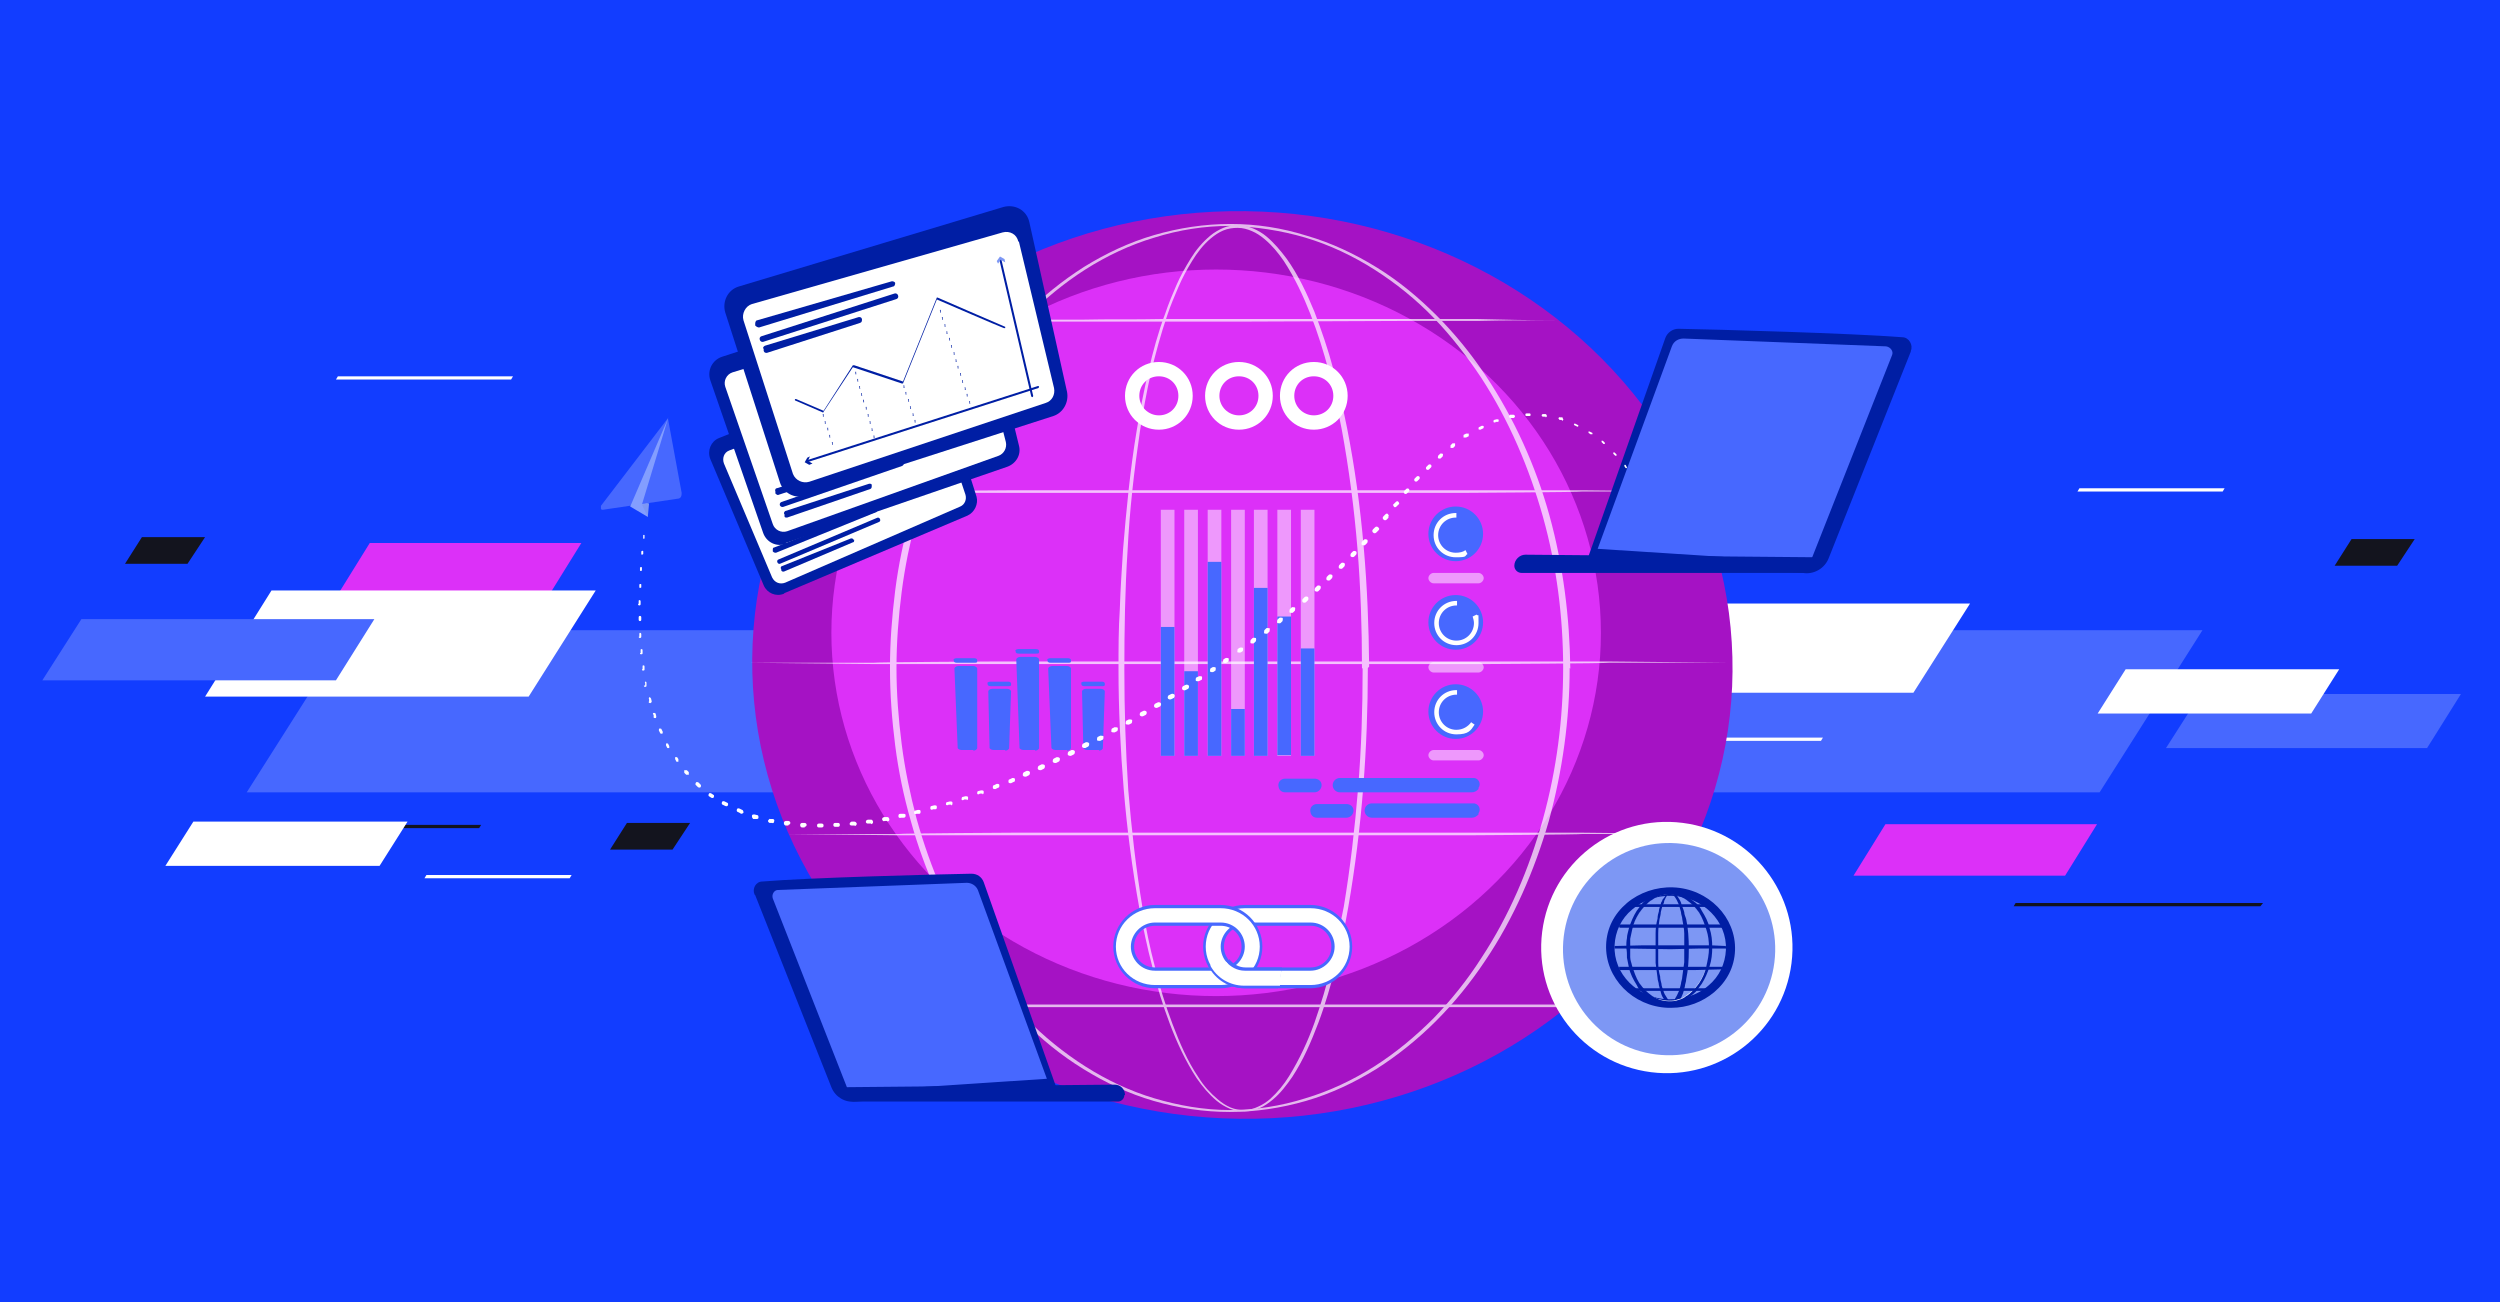 <?xml version="1.0" encoding="UTF-8"?>
<svg id="Warstwa_1" xmlns="http://www.w3.org/2000/svg" version="1.1" xmlns:xlink="http://www.w3.org/1999/xlink" viewBox="0 0 384 200">
  <rect x="0" y="0" width="384" height="200" fill="#808080" stroke="none"/>
  <!-- Generator: Adobe Illustrator 29.2.1, SVG Export Plug-In . SVG Version: 2.1.0 Build 116)  -->
  <defs>
    <style>
      .st0 {
        fill: url(#linear-gradient2);
      }

      .st1 {
        fill: #123dff;
      }

      .st2, .st3 {
        fill: #fff;
      }

      .st4 {
        fill: #dc30f8;
      }

      .st5 {
        fill: url(#linear-gradient1);
      }

      .st6 {
        opacity: .7;
      }

      .st3 {
        opacity: .5;
      }

      .st7 {
        fill: #839eff;
      }

      .st8 {
        opacity: .5;
      }

      .st9 {
        fill: none;
      }

      .st10 {
        fill: #a512c4;
      }

      .st11 {
        fill: url(#linear-gradient4);
      }

      .st12 {
        fill: #4768ff;
      }

      .st13 {
        fill: url(#linear-gradient5);
      }

      .st14 {
        fill: url(#linear-gradient3);
      }

      .st15 {
        fill: #7d97f4;
      }

      .st16 {
        fill: url(#linear-gradient6);
      }

      .st17 {
        fill: #fdd77e;
      }

      .st18 {
        fill: url(#linear-gradient);
      }

      .st19 {
        fill: #13141e;
      }

      .st20 {
        fill: #001ea4;
      }
    </style>
    <linearGradient id="linear-gradient" x1="254.2" y1="145.6" x2="259" y2="145.6" gradientUnits="userSpaceOnUse">
      <stop offset="0" stop-color="#dae3fe"/>
      <stop offset="1" stop-color="#e9effd"/>
    </linearGradient>
    <linearGradient id="linear-gradient1" x1="250" y1="145.6" x2="262.8" y2="145.6" xlink:href="#linear-gradient"/>
    <linearGradient id="linear-gradient2" x1="248.9" y1="142.3" x2="264.3" y2="142.3" xlink:href="#linear-gradient"/>
    <linearGradient id="linear-gradient3" x1="251.1" y1="139" x2="262" y2="139" xlink:href="#linear-gradient"/>
    <linearGradient id="linear-gradient4" x1="248.2" y1="145.5" x2="264.9" y2="145.5" xlink:href="#linear-gradient"/>
    <linearGradient id="linear-gradient5" x1="248.9" y1="148.7" x2="264.3" y2="148.7" xlink:href="#linear-gradient"/>
    <linearGradient id="linear-gradient6" x1="251.4" y1="152" x2="262.3" y2="152" xlink:href="#linear-gradient"/>
  </defs>
  <rect class="st9" x="-5.5" y="10.4" width="389.4" height="178.5"/>
  <path class="st1" d="M390.6-11.9H-12.3v223h402.9V-11.9h0Z"/>
  <path class="st19" d="M28.8,86.6h-9.6l2.6-4.1h9.7l-2.7,4.1Z"/>
  <path class="st19" d="M368.2,86.9h-9.6l2.6-4.1h9.7l-2.7,4.1Z"/>
  <path class="st12" d="M37.9,121.7h284.6l15.8-24.9H53.7l-15.8,24.9h0Z"/>
  <path class="st4" d="M317.2,134.5h-32.5l4.9-7.9h32.5l-4.9,7.9Z"/>
  <path class="st4" d="M84.4,91.3h-32.5l4.9-7.9h32.5l-4.9,7.9Z"/>
  <path class="st2" d="M78.5,58.3h-26.9l.3-.5h26.9l-.3.5Z"/>
  <path class="st19" d="M73.6,127.2h-38l.4-.5h37.9l-.3.5h0Z"/>
  <path class="st2" d="M41.7,90.7h49.8l-10.3,16.3H31.5l10.2-16.3Z"/>
  <path class="st2" d="M260.5,92.7h42.1l-8.7,13.7h-42.1l8.6-13.7h0Z"/>
  <path class="st19" d="M309.6,138.7h38l-.4.5h-37.9l.3-.5h0Z"/>
  <path class="st2" d="M65.5,134.4h22.3l-.3.5h-22.3l.3-.5Z"/>
  <path class="st2" d="M319.4,75h22.3l-.3.5h-22.3l.3-.5Z"/>
  <path class="st2" d="M257.7,113.3h22.3l-.3.5h-22.3l.3-.5Z"/>
  <path class="st12" d="M332.7,114.9h40.1l5.2-8.3h-40l-5.3,8.3Z"/>
  <path class="st12" d="M6.6,104.5h45l5.9-9.4H12.5l-6,9.4Z"/>
  <path class="st2" d="M322.1,109.6h32.9l4.3-6.8h-32.8l-4.3,6.8Z"/>
  <path class="st2" d="M25.4,133h32.9l4.3-6.8H29.7l-4.3,6.8Z"/>
  <path class="st17" d="M232.1,69.9v.2s.1,0,.1,0h-.1Z"/>
  <path class="st19" d="M103.3,130.5h-9.6l2.6-4.1h9.7l-2.7,4.1Z"/>
  <path class="st19" d="M274.5,80h-9.6l2.6-4.1h9.7l-2.7,4.1Z"/>
  <ellipse class="st10" cx="190.9" cy="102.2" rx="69.7" ry="75.3" transform="translate(80.4 288.4) rotate(-87.5)"/>
  <ellipse class="st4" cx="186.8" cy="97.2" rx="59.1" ry="55.8"/>
  <g class="st6">
    <path class="st2" d="M210.1,102.6c0,12.3-.9,24.6-3,36.7-.5,3-1.2,6-1.9,9-.8,3-1.6,5.9-2.7,8.8-1.1,2.9-2.3,5.7-4,8.3-.9,1.3-1.8,2.5-3,3.5-.6.5-1.3,1-2,1.3-.7.3-1.5.5-2.3.5-.8,0-1.6-.1-2.3-.4-.7-.3-1.4-.7-2-1.2-1.2-1-2.2-2.2-3.1-3.5-1.7-2.6-3-5.4-4.1-8.3-1.1-2.9-2-5.8-2.7-8.8-.8-3-1.4-6-2-9-1.1-6.1-1.9-12.2-2.4-18.3-.5-6.1-.8-12.3-.8-18.4,0-3.1,0-6.2.2-9.2.1-3.1.3-6.1.5-9.2.5-6.1,1.1-12.3,2.1-18.3.5-3,1.1-6.1,1.8-9.1.7-3,1.5-6,2.6-8.9.5-1.5,1.1-2.9,1.7-4.3.6-1.4,1.4-2.8,2.2-4.1.8-1.3,1.8-2.5,3-3.5.6-.5,1.3-.9,2-1.2.7-.3,1.5-.4,2.3-.4.8,0,1.6.2,2.3.5.7.3,1.4.7,2,1.2,1.2,1,2.2,2.2,3.1,3.4,1.8,2.5,3.1,5.3,4.3,8.2,1.1,2.9,2.1,5.8,2.9,8.8.8,3,1.5,6,2.1,9,2.4,12.1,3.3,24.4,3.4,36.7ZM209.2,102.6c0-6.1-.2-12.3-.7-18.4-.5-6.1-1.3-12.2-2.4-18.2-.6-3-1.2-6-2-9-.8-3-1.7-5.9-2.8-8.7-1.1-2.8-2.4-5.6-4.1-8.2-.9-1.3-1.8-2.4-3-3.4-.6-.5-1.2-.9-1.9-1.2-.7-.3-1.4-.5-2.2-.5-.7,0-1.5.1-2.2.4-.7.3-1.3.7-1.9,1.2-1.2,1-2.1,2.2-2.9,3.5-.8,1.3-1.5,2.6-2.1,4-.6,1.4-1.2,2.8-1.7,4.3-1,2.9-1.8,5.9-2.5,8.8-.7,3-1.2,6-1.7,9-.9,6.1-1.6,12.2-1.9,18.3-.4,6.1-.5,12.2-.5,18.4,0,6.1.2,12.3.6,18.4.5,6.1,1.2,12.2,2.2,18.2.5,3,1.1,6,1.9,9,.7,3,1.6,5.9,2.7,8.8,1.1,2.9,2.3,5.7,4,8.2.8,1.3,1.8,2.4,3,3.4.6.5,1.2.9,1.9,1.2.7.3,1.4.4,2.1.4.7,0,1.5-.2,2.1-.5.7-.3,1.3-.7,1.9-1.2,1.1-1,2.1-2.2,2.9-3.5,1.6-2.6,2.9-5.4,3.9-8.2,1-2.9,1.9-5.8,2.6-8.8.7-3,1.3-6,1.9-9,1-6,1.7-12.1,2.2-18.2.5-6.1.7-12.2.7-18.4Z"/>
    <path class="st2" d="M241.1,102.6c0,7.9-1.1,15.8-3.2,23.5-2.2,7.6-5.4,15-9.8,21.5-2.2,3.3-4.7,6.4-7.5,9.2-2.8,2.8-5.9,5.3-9.2,7.4-3.4,2.1-7,3.8-10.8,4.9-3.8,1.1-7.8,1.7-11.7,1.7-4,0-7.9-.6-11.7-1.7-3.8-1.1-7.4-2.8-10.8-4.9-3.4-2.1-6.5-4.6-9.2-7.4-2.8-2.8-5.3-5.9-7.5-9.2-4.4-6.6-7.7-13.9-9.8-21.5-1.1-3.8-1.9-7.7-2.4-11.6-.5-3.9-.8-7.9-.8-11.9,0-4,.3-7.9.8-11.9.5-3.9,1.3-7.8,2.4-11.6,2.2-7.6,5.4-14.9,9.9-21.5,2.2-3.3,4.7-6.4,7.5-9.2,2.8-2.8,5.9-5.3,9.2-7.4,3.4-2.1,7-3.8,10.8-4.9,3.8-1.1,7.7-1.7,11.7-1.7,4,0,7.9.6,11.7,1.8,3.8,1.1,7.4,2.8,10.8,4.9,3.4,2.1,6.4,4.6,9.2,7.4,2.8,2.8,5.3,5.9,7.5,9.2,4.4,6.6,7.7,13.9,9.8,21.5,2.1,7.6,3.1,15.6,3.2,23.5ZM240.1,102.6c0-7.8-1-15.7-3.1-23.2-2.1-7.5-5.2-14.8-9.5-21.4-2.2-3.3-4.6-6.4-7.3-9.2-2.7-2.8-5.8-5.3-9.1-7.4-3.3-2.1-6.9-3.8-10.6-4.9-3.7-1.1-7.7-1.7-11.6-1.8-3.9,0-7.8.6-11.6,1.8-3.7,1.1-7.3,2.8-10.6,4.9-3.3,2.1-6.3,4.6-9.1,7.4-2.7,2.8-5.2,5.9-7.3,9.2-4.3,6.6-7.4,13.8-9.5,21.4-1,3.8-1.8,7.6-2.3,11.5-.5,3.9-.8,7.8-.8,11.7,0,3.9.3,7.8.8,11.7.5,3.9,1.3,7.7,2.3,11.5,2.1,7.5,5.2,14.8,9.5,21.4,2.1,3.3,4.6,6.4,7.3,9.2,2.7,2.8,5.8,5.3,9.1,7.4,3.3,2.1,6.9,3.8,10.6,4.9,3.7,1.1,7.6,1.8,11.6,1.8,3.9,0,7.8-.6,11.6-1.8,3.7-1.1,7.3-2.8,10.6-4.9,3.3-2.1,6.3-4.6,9.1-7.4,2.7-2.8,5.2-5.9,7.3-9.2,4.3-6.5,7.4-13.8,9.5-21.4,2.1-7.6,3.1-15.4,3.1-23.2Z"/>
    <path class="st2" d="M121.2,75.5h17.4c0-.1,17.4-.2,17.4-.2h34.8c0,0,34.8,0,34.8,0h17.4c0,0,17.4.2,17.4.2,0,0,0,0,0,0,0,0,0,0,0,0h-17.4c0,.1-17.4.2-17.4.2h-34.8c0,0-34.8,0-34.8,0h-17.4c0,0-17.4-.2-17.4-.2,0,0,0,0,0,0,0,0,0,0,0,0Z"/>
    <path class="st2" d="M142.1,49.2c4,0,8.1,0,12.1-.1h12.1c4-.1,8.1,0,12.1-.1h12.1s24.3,0,24.3,0h12.1c4,.1,8.1.2,12.1.2,0,0,0,0,0,0,0,0,0,0,0,0-4,0-8.1,0-12.1.1h-12.1c0,0-24.3.1-24.3.1h-12.1c-4,0-8.1,0-12.1,0h-12.1c-4-.1-8.1-.1-12.1-.2,0,0,0,0,0,0,0,0,0,0,0,0Z"/>
    <path class="st2" d="M115.3,101.8h18.8c0-.1,18.8-.2,18.8-.2h37.7c0,0,37.7,0,37.7,0h18.8c0,0,18.8.2,18.8.2,0,0,0,0,0,0,0,0,0,0,0,0h-18.8c0,.1-18.8.2-18.8.2h-37.7c0,0-37.7,0-37.7,0h-18.8c0,0-18.8-.2-18.8-.2,0,0,0,0,0,0,0,0,0,0,0,0Z"/>
    <path class="st2" d="M120.6,128.1h17.5c0-.1,17.5-.2,17.5-.2h35c0,0,35,0,35,0h17.5c0,0,17.5.2,17.5.2,0,0,0,0,0,0,0,0,0,0,0,0h-17.5c0,.1-17.5.2-17.5.2h-35c0,0-35,0-35,0h-17.5c0,0-17.5-.2-17.5-.2,0,0,0,0,0,0,0,0,0,0,0,0Z"/>
    <path class="st2" d="M239.8,154.7h-93.8c-.1,0-.3-.1-.3-.2s.1-.2.3-.2h93.8c.1,0,.3.1.3.2s-.1.2-.3.2Z"/>
  </g>
  <g>
    <g>
      <path class="st12" d="M163.9,115.2h-1.8c-.3,0-.6-.2-.6-.3l-.5-12.2c0-.2.3-.4.6-.4h2.3c.3,0,.6.2.6.4v12.2c0,.2-.3.4-.6.4Z"/>
      <path class="st12" d="M160.9,101.3v.2c0,.2.2.3.5.3h2.6c.3,0,.5,0,.5-.2v-.2c0-.2-.2-.3-.5-.3-.6,0-1.8,0-2.7,0-.3,0-.5.2-.5.3Z"/>
    </g>
    <g>
      <path class="st12" d="M159,115.2h-1.8c-.3,0-.6-.2-.6-.3l-.5-13.6c0-.2.3-.4.6-.4h2.3c.3,0,.6.2.6.4v13.6c0,.2-.3.4-.6.4Z"/>
      <path class="st12" d="M156,99.9v.2c0,.2.2.3.5.3h2.6c.3,0,.5,0,.5-.2v-.2c0-.2-.2-.3-.5-.3-.6,0-1.8,0-2.7,0-.3,0-.5.2-.5.3Z"/>
    </g>
    <g>
      <path class="st12" d="M168.8,115.2h-1.8c-.3,0-.6-.2-.6-.3l-.2-8.7c0-.2.3-.4.6-.4h2.3c.3,0,.6.2.6.4l-.3,8.7c0,.2-.3.4-.6.4Z"/>
      <path class="st12" d="M166.1,104.9v.2c0,.2.2.3.5.3h2.6c.3,0,.5,0,.5-.2v-.2c0-.2-.2-.3-.5-.3-.6,0-1.8,0-2.7,0-.3,0-.5.2-.5.3Z"/>
    </g>
    <g>
      <path class="st12" d="M149.5,115.2h-1.8c-.3,0-.6-.2-.6-.3l-.5-12.2c0-.2.3-.4.6-.4h2.3c.3,0,.6.2.6.4v12.2c0,.2-.3.4-.6.4Z"/>
      <path class="st12" d="M146.5,101.3v.2c0,.2.2.3.5.3h2.6c.3,0,.5,0,.5-.2v-.2c0-.2-.2-.3-.5-.3-.6,0-1.8,0-2.7,0-.3,0-.5.2-.5.3Z"/>
    </g>
    <g>
      <path class="st12" d="M154.4,115.2h-1.8c-.3,0-.6-.2-.6-.3l-.2-8.7c0-.2.3-.4.6-.4h2.3c.3,0,.6.2.6.4l-.3,8.7c0,.2-.3.4-.6.4Z"/>
      <path class="st12" d="M151.7,104.9v.2c0,.2.2.3.5.3h2.6c.3,0,.5,0,.5-.2v-.2c0-.2-.2-.3-.5-.3-.6,0-1.8,0-2.7,0-.3,0-.5.2-.5.3Z"/>
    </g>
  </g>
  <g>
    <g class="st8">
      <rect class="st2" x="178.3" y="78.3" width="2.1" height="37.8"/>
      <rect class="st2" x="181.9" y="78.3" width="2.1" height="37.8"/>
      <rect class="st2" x="185.5" y="78.3" width="2.1" height="37.8"/>
      <rect class="st2" x="189.1" y="78.3" width="2.1" height="37.8"/>
      <rect class="st2" x="192.6" y="78.3" width="2.1" height="37.8"/>
      <rect class="st2" x="196.2" y="78.3" width="2.1" height="37.8"/>
      <rect class="st2" x="199.8" y="78.3" width="2.1" height="37.8"/>
    </g>
    <rect class="st12" x="178.3" y="96.3" width="2.1" height="19.8"/>
    <rect class="st12" x="181.9" y="103.1" width="2.1" height="13"/>
    <rect class="st12" x="185.5" y="86.3" width="2.1" height="29.8"/>
    <rect class="st12" x="189.1" y="108.9" width="2.1" height="7.2"/>
    <rect class="st12" x="192.6" y="90.3" width="2.1" height="25.8"/>
    <rect class="st12" x="196.2" y="94.7" width="2.1" height="21.3"/>
    <rect class="st12" x="199.8" y="99.6" width="2.1" height="16.5"/>
  </g>
  <path class="st2" d="M178,55.6c-2.9,0-5.2,2.3-5.2,5.2s2.3,5.2,5.2,5.2,5.2-2.3,5.2-5.2-2.3-5.2-5.2-5.2ZM178,63.8c-1.6,0-3-1.3-3-3s1.3-3,3-3,3,1.3,3,3-1.3,3-3,3Z"/>
  <path class="st2" d="M190.3,55.6c-2.9,0-5.2,2.3-5.2,5.2s2.3,5.2,5.2,5.2,5.2-2.3,5.2-5.2-2.3-5.2-5.2-5.2ZM190.3,63.8c-1.6,0-3-1.3-3-3s1.3-3,3-3,3,1.3,3,3-1.3,3-3,3Z"/>
  <path class="st2" d="M201.8,55.6c-2.9,0-5.2,2.3-5.2,5.2s2.3,5.2,5.2,5.2,5.2-2.3,5.2-5.2-2.3-5.2-5.2-5.2ZM201.8,63.8c-1.6,0-3-1.3-3-3s1.3-3,3-3,3,1.3,3,3-1.3,3-3,3Z"/>
  <g>
    <g>
      <circle class="st12" cx="223.6" cy="95.6" r="4.2"/>
      <path class="st2" d="M226.2,94.7c.1.3.2.7.2,1,0,1.5-1.2,2.7-2.7,2.7s-2.7-1.2-2.7-2.7,1.2-2.7,2.7-2.7,0,0,.1,0v-.7s0,0-.1,0c-1.9,0-3.4,1.5-3.4,3.4s1.5,3.4,3.4,3.4,3.4-1.5,3.4-3.4,0-.9-.3-1.3l-.6.3Z"/>
      <path class="st3" d="M227.1,101.7h-6.9c-.4,0-.8.4-.8.8s.4.8.8.8h6.9c.4,0,.8-.4.8-.8s-.4-.8-.8-.8Z"/>
    </g>
    <g>
      <circle class="st12" cx="223.6" cy="82" r="4.2"/>
      <path class="st2" d="M225.1,84.5c-.4.3-.9.4-1.5.4-1.5,0-2.7-1.2-2.7-2.7s1.2-2.7,2.7-2.7,0,0,.1,0v-.7s0,0-.1,0c-1.9,0-3.4,1.5-3.4,3.4s1.5,3.4,3.4,3.4,1.3-.2,1.8-.5l-.3-.6Z"/>
      <path class="st3" d="M227.1,88h-6.9c-.4,0-.8.4-.8.8s.4.8.8.8h6.9c.4,0,.8-.4.8-.8s-.4-.8-.8-.8Z"/>
    </g>
    <g>
      <circle class="st12" cx="223.6" cy="109.3" r="4.2"/>
      <path class="st2" d="M226,110.9c-.5.7-1.3,1.2-2.3,1.2-1.5,0-2.7-1.2-2.7-2.7s1.2-2.7,2.7-2.7,0,0,.1,0v-.7s0,0-.1,0c-1.9,0-3.4,1.5-3.4,3.4s1.5,3.4,3.4,3.4,2.2-.6,2.8-1.5l-.6-.4Z"/>
      <path class="st3" d="M220.2,116.8h6.9c.4,0,.8-.4.8-.8s-.4-.8-.8-.8h-6.9c-.4,0-.8.4-.8.8s.4.8.8.8Z"/>
    </g>
  </g>
  <g>
    <g>
      <path class="st12" d="M205.8,119.5h20.4c.8-.1,1.4.8.9,1.5v.2c-.3.3-.6.5-1,.5h-20.3c-.6,0-1.1-.5-1.1-1.1h0c0-.6.5-1.1,1.1-1.1Z"/>
      <path class="st12" d="M203,120.6h0c0,.6-.5,1.1-1.1,1.1h-4.5c-.5,0-.9-.3-1-.8h0c-.2-.7.3-1.3,1-1.3h4.5c.6,0,1.1.4,1.1,1Z"/>
    </g>
    <g>
      <path class="st12" d="M210.7,123.4h15.5c.8-.1,1.4.8.9,1.5v.2c-.3.3-.6.5-1,.5h-15.4c-.6,0-1.1-.5-1.1-1.1h0c0-.6.5-1.1,1.1-1.1Z"/>
      <path class="st12" d="M207.9,124.5h0c0,.6-.5,1.1-1.1,1.1h-4.5c-.5,0-.9-.3-1-.8h0c-.2-.7.3-1.3,1-1.3h4.5c.6,0,1.1.4,1.1,1Z"/>
    </g>
  </g>
  <g>
    <g>
      <path class="st12" d="M191.2,151.8c-3.5,0-6.4-2.9-6.4-6.4s2.9-6.4,6.4-6.4h10.1c3.5,0,6.4,2.9,6.4,6.4s-2.9,6.4-6.4,6.4h-10.1ZM191.2,142.2c-1.8,0-3.2,1.4-3.2,3.2s1.4,3.2,3.2,3.2h10.1c1.8,0,3.2-1.4,3.2-3.2s-1.4-3.2-3.2-3.2h-10.1Z"/>
      <path class="st2" d="M201.3,151.3h-10.1c-3.3,0-6-2.6-6-5.9s2.7-5.9,6-5.9h10.1c3.3,0,6,2.6,6,5.9s-2.7,5.9-6,5.9ZM191.2,141.7c-2,0-3.7,1.7-3.7,3.7s1.6,3.7,3.7,3.7h10.1c2,0,3.7-1.7,3.7-3.7s-1.6-3.7-3.7-3.7h-10.1Z"/>
    </g>
    <g>
      <path class="st12" d="M177.4,151.8c-3.5,0-6.4-2.9-6.4-6.4s2.9-6.4,6.4-6.4h10.1c3.5,0,6.4,2.9,6.4,6.4s-2.9,6.4-6.4,6.4h-10.1ZM177.4,142.2c-1.8,0-3.2,1.4-3.2,3.2s1.4,3.2,3.2,3.2h10.1c1.8,0,3.2-1.4,3.2-3.2s-1.4-3.2-3.2-3.2h-10.1Z"/>
      <path class="st2" d="M187.5,151.3h-10.1c-3.3,0-6-2.6-6-5.9s2.7-5.9,6-5.9h10.1c3.3,0,6,2.6,6,5.9s-2.7,5.9-6,5.9ZM177.4,141.7c-2,0-3.7,1.7-3.7,3.7s1.6,3.7,3.7,3.7h10.1c2,0,3.7-1.7,3.7-3.7s-1.6-3.7-3.7-3.7h-10.1Z"/>
    </g>
    <g>
      <path class="st12" d="M191.2,151.8c-2.4,0-4.5-1.3-5.6-3.4l.7.2,2.5-.6v-.7c.6.8,1.5,1.3,2.5,1.3h5.6l-.6,3.2h-5Z"/>
      <path class="st2" d="M191.2,149.1c-1.2,0-2.2-.6-2.9-1.4l-2.4.6c1,1.9,3,3.1,5.2,3.1h5.5l.2-2.3h-5.7Z"/>
    </g>
  </g>
  <g>
    <path class="st20" d="M116,137.5l11.7,29.5c.6,1.5,2.1,2.4,3.7,2.2l30.8-2.3-11.1-31.4c-.3-.8-1-1.3-1.9-1.3-5.4.1-25,.6-32.1,1.2-1,0-1.6,1.1-1.2,2Z"/>
    <path class="st12" d="M130.4,167.8l-11.7-29.8c-.2-.6.2-1.3.8-1.3l29-1.1c.7,0,1.4.4,1.7,1.1l10.6,29-30.4,2Z"/>
    <path class="st20" d="M172.7,168.2c0,.5-.4,1-1,1h-40.4c-.8,0-1.5-.7-1.5-1.5l-.6-.7,42-.4c.9,0,1.6.7,1.6,1.6h0Z"/>
  </g>
  <g>
    <path class="st20" d="M293.5,54l-12.6,31.7c-.6,1.6-2.3,2.6-4,2.3l-33-2.3,11.9-33.8c.3-.8,1.1-1.4,2-1.4,5.8.1,26.9.7,34.4,1.3,1,0,1.7,1.2,1.3,2.1Z"/>
    <path class="st12" d="M278,86.5l12.6-31.9c.3-.6-.2-1.3-.9-1.4l-31.1-1.2c-.8,0-1.5.4-1.8,1.2l-11.4,31.1,32.6,2.1Z"/>
    <path class="st20" d="M232.6,86.9c0,.6.5,1.1,1.1,1.1h43.4c.9,0,1.6-.7,1.6-1.6l.7-.8-45.1-.4c-.9,0-1.7.8-1.7,1.7h0Z"/>
  </g>
  <g>
    <g>
      <path class="st20" d="M120.5,91.1l28.1-11.9c1.1-.5,1.7-1.8,1.4-2.9l-6.2-19.6c-.4-1.3-1.9-2-3.2-1.5l-30.2,12.1c-1.2.5-1.8,1.9-1.3,3.2l8.2,19.4c.5,1.2,1.9,1.8,3.1,1.3Z"/>
      <path class="st2" d="M142.7,59.2l5.6,16.8c.2.7-.1,1.5-.8,1.8l-26.9,11.7c-.8.3-1.6,0-2-.8l-7.4-17.5c-.3-.8,0-1.7.8-2l28.7-11c.8-.3,1.7.1,1.9.9Z"/>
      <path class="st20" d="M134.3,78.1l-15.4,6c-.2,0-.2.2-.2.4v.2c.2.2.3.2.5.2l15.3-6.2c.2,0,.2-.2.2-.4h0c0-.1-.2-.2-.4-.2Z"/>
      <rect class="st20" x="118.8" y="82.6" width="17.1" height=".7" rx=".3" ry=".3" transform="translate(-22.3 56.2) rotate(-22.9)"/>
      <path class="st20" d="M131.2,82.9h0c0,.2,0,.4-.2.4l-10.6,4.5c-.2,0-.3,0-.4-.2v-.2c-.2-.2,0-.3,0-.4l10.7-4.3c.2,0,.3,0,.4.2Z"/>
    </g>
    <g>
      <path class="st20" d="M120.7,83.4l34-11.7c1.4-.5,2.2-1.9,1.8-3.3l-5.7-23.4c-.4-1.6-2-2.5-3.6-2l-36.3,11.8c-1.5.5-2.3,2.1-1.8,3.6l8.1,23.4c.5,1.5,2.1,2.3,3.6,1.7Z"/>
      <path class="st2" d="M149.3,47.7l5.2,20.2c.2.9-.3,1.8-1.1,2.1l-32.5,11.6c-.9.3-1.9-.2-2.2-1.1l-7.3-21.1c-.3-.9.2-1.9,1.1-2.2l34.5-10.6c.9-.3,2,.3,2.2,1.2Z"/>
      <path class="st20" d="M137.9,69.2l-18.6,5.8c-.2,0-.3.3-.2.5v.3c.2.2.4.3.5.2l18.5-6.1c.2,0,.3-.3.2-.5h0c0-.2-.3-.3-.4-.2Z"/>
      <rect class="st20" x="119.3" y="73.9" width="20.1" height=".8" rx=".4" ry=".4" transform="translate(-17.2 46.2) rotate(-19)"/>
      <path class="st20" d="M133.9,74.6h0c0,.2,0,.4-.2.5l-12.8,4.4c-.2,0-.4,0-.4-.2v-.3c-.2-.2,0-.4.1-.5l12.9-4.2c.2,0,.4,0,.4.2Z"/>
    </g>
    <g>
      <path class="st20" d="M123.9,76.1l37.9-12.2c1.5-.5,2.4-2.1,2.1-3.7l-5.8-26.1c-.4-1.8-2.2-2.8-4-2.3l-40.6,12.2c-1.7.5-2.6,2.3-2.1,4l8.4,26.1c.5,1.6,2.3,2.6,3.9,2Z"/>
      <path class="st2" d="M156.5,37.1l5.4,22.5c.2,1-.3,2-1.3,2.3l-36.3,12.1c-1,.3-2.1-.2-2.5-1.2l-7.6-23.6c-.3-1,.3-2.2,1.3-2.5l38.5-11c1.1-.3,2.2.3,2.4,1.4Z"/>
      <path class="st20" d="M137,43.2l-20.7,6c-.2,0-.3.3-.3.5v.3c.2.2.4.3.6.3l20.6-6.3c.2,0,.3-.3.3-.5h0c0-.2-.3-.3-.5-.3Z"/>
      <rect class="st20" x="116.2" y="48.2" width="22.3" height=".9" rx=".4" ry=".4" transform="translate(-8.8 41.4) rotate(-17.8)"/>
      <path class="st20" d="M132.4,49h0c0,.3,0,.5-.3.6l-14.3,4.6c-.2,0-.4,0-.5-.3v-.3c-.2-.2,0-.4.2-.5l14.4-4.4c.2,0,.4,0,.5.3Z"/>
      <path class="st20" d="M126.4,63.4s0,0,0,0l4.6-7,7.5,2.5c0,0,.2,0,.2,0l5.2-12.9c1.2.5,9.2,4,10.3,4.4,0,0,.2,0,.2,0,0,0,0-.2,0-.2-1.2-.5-10.4-4.5-10.4-4.5,0,0,0,0-.1,0,0,0,0,0,0,0l-5.2,12.9-7.5-2.5c0,0-.2,0-.2,0l-4.5,7-4.2-1.8c0,0-.2,0-.2,0,0,0,0,.2,0,.2l4.4,1.9s0,0,.1,0Z"/>
      <path class="st20" d="M148.9,62v-.3c-.1,0,0-.1,0-.1s.1,0,.1,0v.3c.1,0,0,.1,0,.1s-.1,0-.1,0ZM148.5,60.9v-.3c-.1,0,0-.1,0-.1s.1,0,.1,0v.3c.1,0,0,.1,0,.1s-.1,0-.1,0ZM148.2,59.9v-.3c-.1,0,0-.1,0-.1s.1,0,.1,0v.3c.1,0,0,.1,0,.1s-.1,0-.1,0ZM147.8,58.8v-.3c-.1,0,0-.1,0-.1s.1,0,.1,0v.3c.1,0,0,.1,0,.1s-.1,0-.1,0ZM147.5,57.7v-.3c-.1,0,0-.1,0-.1s.1,0,.1,0v.3c.1,0,0,.1,0,.1s-.1,0-.1,0ZM147.1,56.6v-.3c-.1,0,0-.1,0-.1s.1,0,.1,0v.3c.1,0,0,.1,0,.1s-.1,0-.1,0ZM146.8,55.6v-.3c-.1,0,0-.1,0-.1s.1,0,.1,0v.3c.1,0,0,.1,0,.1s-.1,0-.1,0ZM146.5,54.5v-.3c-.1,0,0-.1,0-.1s.1,0,.1,0v.3c.1,0,0,.1,0,.1s-.1,0-.1,0ZM146.1,53.4v-.3c-.1,0,0-.1,0-.1s.1,0,.1,0v.3c.1,0,0,.1,0,.1s-.1,0-.1,0ZM145.8,52.3v-.3c-.1,0,0-.1,0-.1s.1,0,.1,0v.3c.1,0,0,.1,0,.1s-.1,0-.1,0ZM145.4,51.3v-.3c-.1,0,0-.1,0-.1s.1,0,.1,0v.3c.1,0,0,.1,0,.1s-.1,0-.1,0ZM145.1,50.2v-.3c-.1,0,0-.1,0-.1s.1,0,.1,0v.3c.1,0,0,.1,0,.1s-.1,0-.1,0ZM144.7,49.1v-.3c-.1,0,0-.1,0-.1s.1,0,.1,0v.3c.1,0,0,.1,0,.1s-.1,0-.1,0ZM144.4,48v-.3c-.1,0,0-.1,0-.1s.1,0,.1,0v.3c.1,0,0,.1,0,.1s-.1,0-.1,0Z"/>
      <path class="st20" d="M140.5,64.9v-.3c-.1,0,0-.1,0-.1s.1,0,.1,0v.3c.1,0,0,.1,0,.1s-.1,0-.1,0ZM140.2,63.9v-.3c-.1,0,0-.1,0-.1s.1,0,.1,0v.3c.1,0,0,.1,0,.1s-.1,0-.1,0ZM139.8,62.8v-.3c-.1,0,0-.1,0-.1s.1,0,.1,0v.3c.1,0,0,.1,0,.1s-.1,0-.1,0ZM139.5,61.7v-.3c-.1,0,0-.1,0-.1s.1,0,.1,0v.3c.1,0,0,.1,0,.1s-.1,0-.1,0ZM139.1,60.6v-.3c-.1,0,0-.1,0-.1s.1,0,.1,0v.3c.1,0,0,.1,0,.1s-.1,0-.1,0ZM138.8,59.6v-.3c-.1,0,0-.1,0-.1s.1,0,.1,0v.3c.1,0,0,.1,0,.1s-.1,0-.1,0Z"/>
      <path class="st20" d="M134.3,67.3c0,0-.1,0-.1,0v-.3c-.1,0,0-.1,0-.1,0,0,.1,0,.1,0v.3c.1,0,0,.1,0,.1s0,0,0,0ZM134,66.2c0,0-.1,0-.1,0v-.3c-.1,0,0-.1,0-.1,0,0,.1,0,.1,0v.3c.1,0,0,.1,0,.1s0,0,0,0ZM133.7,65.1c0,0-.1,0-.1,0v-.3c-.1,0,0-.1,0-.1,0,0,.1,0,.1,0v.3c.1,0,0,.1,0,.1s0,0,0,0ZM133.4,64c0,0-.1,0-.1,0v-.3c-.1,0,0-.1,0-.1,0,0,.1,0,.1,0v.3c.1,0,0,.1,0,.1s0,0,0,0ZM133.1,62.9c0,0-.1,0-.1,0v-.3c-.1,0,0-.1,0-.1,0,0,.1,0,.1,0v.3c.1,0,0,.1,0,.1s0,0,0,0ZM132.7,61.8c0,0-.1,0-.1,0v-.3c-.1,0,0-.1,0-.1,0,0,.1,0,.1,0v.3c.1,0,0,.1,0,.1s0,0,0,0ZM132.4,60.8c0,0-.1,0-.1,0v-.3c-.1,0,0-.1,0-.1,0,0,.1,0,.1,0v.3c.1,0,0,.1,0,.1s0,0,0,0ZM132.1,59.7c0,0-.1,0-.1,0v-.3c-.1,0,0-.1,0-.1,0,0,.1,0,.1,0v.3c.1,0,0,.1,0,.1s0,0,0,0ZM131.8,58.6c0,0-.1,0-.1,0v-.3c-.1,0,0-.1,0-.1,0,0,.1,0,.1,0v.3c.1,0,0,.1,0,.1s0,0,0,0ZM131.5,57.5c0,0-.1,0-.1,0v-.3c-.1,0,0-.1,0-.1,0,0,.1,0,.1,0v.3c.1,0,0,.1,0,.1s0,0,0,0Z"/>
      <path class="st20" d="M127.8,68.3v-.3c-.1,0,0-.1,0-.1s.1,0,.1,0v.3c.1,0,0,.1,0,.1s-.1,0-.1,0ZM127.4,67.2v-.3c-.1,0,0-.1,0-.1s.1,0,.1,0v.3c.1,0,0,.1,0,.1s-.1,0-.1,0ZM127.1,66.1v-.3c-.1,0,0-.1,0-.1s.1,0,.1,0v.3c.1,0,0,.1,0,.1s-.1,0-.1,0ZM126.7,65.1v-.3c-.1,0,0-.1,0-.1s.1,0,.1,0v.3c.1,0,0,.1,0,.1s-.1,0-.1,0ZM126.4,64v-.3c-.1,0,0-.1,0-.1s.1,0,.1,0v.3c.1,0,0,.1,0,.1s-.1,0-.1,0Z"/>
      <g>
        <path class="st20" d="M158.6,61c0,0,.1-.1.1-.2l-4.9-21c0,0-.1-.1-.2-.1,0,0-.1.1-.1.2l4.9,21c0,0,.1.1.2.1,0,0,0,0,0,0Z"/>
        <polygon class="st15" points="154.4 40.3 153.7 39.9 153.3 40.5 153.1 40.1 153.6 39.4 154.3 39.8 154.4 40.3"/>
      </g>
      <g>
        <path class="st20" d="M124,71l35.5-11.4c0,0,.1-.1.1-.2s-.1-.1-.2-.1l-35.5,11.4c0,0-.1.1-.1.2s.1.1.2.1Z"/>
        <polygon class="st20" points="124.8 71.2 124.1 70.8 124.4 70.1 124 70.3 123.6 71 124.3 71.4 124.8 71.2"/>
      </g>
    </g>
  </g>
  <g>
    <circle class="st2" cx="255.9" cy="145.4" r="19.3" transform="translate(79.7 381.2) rotate(-82.8)"/>
    <circle class="st15" cx="256.4" cy="145.8" r="16.3" transform="translate(80 382.2) rotate(-82.9)"/>
    <g>
      <path class="st20" d="M256.7,154.8c-.2,0-.3,0-.5,0-5.4-.2-9.7-4.6-9.5-9.7.1-2.5,1.2-4.7,3.2-6.4,1.9-1.6,4.5-2.5,7.1-2.4,5.4.2,9.7,4.6,9.5,9.7h0c-.1,2.5-1.2,4.7-3.2,6.4-1.8,1.5-4.1,2.4-6.6,2.4ZM256.5,137.6c-2.1,0-4.2.7-5.8,2.1-1.7,1.4-2.6,3.4-2.7,5.5-.2,4.4,3.5,8.1,8.2,8.3,2.3,0,4.5-.6,6.2-2.1,1.7-1.4,2.6-3.4,2.7-5.5.2-4.4-3.5-8.1-8.2-8.3-.1,0-.3,0-.4,0Z"/>
      <g>
        <g>
          <path class="st18" d="M259,145.6c0,1.5-.1,3-.4,4.5,0,.4-.1.7-.2,1.1,0,.4-.2.7-.3,1.1-.1.4-.3.7-.5,1-.1.2-.2.3-.4.4,0,0-.2.1-.2.2,0,0-.2,0-.3,0,0,0-.2,0-.3,0,0,0-.2,0-.2-.1-.2-.1-.3-.3-.4-.4-.2-.3-.4-.7-.5-1-.1-.4-.2-.7-.3-1.1,0-.4-.2-.7-.2-1.1-.1-.7-.2-1.5-.3-2.3,0-.8,0-1.5,0-2.3,0-.4,0-.8,0-1.1,0-.4,0-.8,0-1.1,0-.8.1-1.5.3-2.3,0-.4.1-.7.2-1.1,0-.4.2-.7.3-1.1,0-.2.1-.4.2-.5,0-.2.2-.3.3-.5.1-.2.2-.3.4-.4,0,0,.2-.1.2-.1,0,0,.2,0,.3,0,0,0,.2,0,.3,0,0,0,.2,0,.2.2.1.1.3.3.4.4.2.3.4.7.5,1,.1.4.3.7.4,1.1.1.4.2.7.3,1.1.3,1.5.4,3,.4,4.5ZM258.8,145.6c0-.8,0-1.5,0-2.3,0-.8-.2-1.5-.3-2.2,0-.4-.2-.7-.2-1.1,0-.4-.2-.7-.3-1.1-.1-.3-.3-.7-.5-1-.1-.2-.2-.3-.4-.4,0,0-.1-.1-.2-.1,0,0-.2,0-.3,0,0,0-.2,0-.3,0,0,0-.2,0-.2.1-.1.1-.3.3-.4.4-.1.2-.2.3-.3.5,0,.2-.1.3-.2.5-.1.4-.2.7-.3,1.1,0,.4-.2.7-.2,1.1-.1.7-.2,1.5-.2,2.2,0,.8,0,1.5,0,2.3,0,.8,0,1.5,0,2.3,0,.8.1,1.5.3,2.2,0,.4.1.7.2,1.1,0,.4.2.7.3,1.1.1.4.3.7.5,1,.1.2.2.3.4.4,0,0,.1.1.2.1,0,0,.2,0,.3,0,0,0,.2,0,.3,0,0,0,.2,0,.2-.2.1-.1.3-.3.4-.4.2-.3.4-.7.5-1,.1-.4.2-.7.3-1.1,0-.4.2-.7.2-1.1.1-.7.2-1.5.3-2.2,0-.8,0-1.5,0-2.3Z"/>
          <path class="st20" d="M256.6,154.2c-.1,0-.2,0-.3,0-.1,0-.2-.1-.3-.2-.2-.1-.3-.3-.4-.5-.2-.3-.4-.6-.5-1.1-.1-.3-.2-.7-.3-1.1,0-.4-.2-.7-.2-1.1-.1-.7-.2-1.5-.3-2.3,0-.7,0-1.5,0-2.3,0-.4,0-.8,0-1.1,0-.4,0-.8,0-1.1,0-.8.1-1.6.3-2.3,0-.4.1-.8.2-1.1,0-.4.2-.8.3-1.1,0-.2.1-.4.2-.5,0-.2.2-.4.3-.5.1-.2.3-.4.4-.5,0,0,.2-.1.3-.2.1,0,.2,0,.4,0,.1,0,.2,0,.4,0,0,0,.2.1.3.2.1.1.3.3.4.5.2.3.4.6.5,1.1.1.3.3.7.4,1.1,0,.4.2.7.3,1.1.3,1.4.4,2.9.4,4.6h0c0,1.7-.1,3.2-.4,4.6,0,.4-.2.8-.2,1.1-.1.4-.2.8-.3,1.1-.2.4-.3.8-.5,1.1-.1.2-.3.4-.4.5,0,0-.2.1-.3.2-.1,0-.2,0-.4,0,0,0,0,0,0,0ZM256.5,137.5c0,0-.1,0-.2,0,0,0-.1,0-.2.1-.1,0-.2.2-.3.4,0,.1-.2.3-.2.5,0,.2-.1.3-.2.5-.1.3-.2.7-.3,1.1,0,.3-.1.7-.2,1.1-.1.7-.2,1.4-.2,2.2,0,.7,0,1.4,0,2.2,0,.8,0,1.5,0,2.2,0,.8.1,1.5.3,2.2,0,.4.1.7.2,1.1,0,.4.2.7.3,1.1.1.4.3.7.5,1,.1.2.2.3.3.4,0,0,.1,0,.2.1,0,0,.1,0,.2,0,0,0,.1,0,.2,0,0,0,.1,0,.2-.1.1,0,.2-.2.3-.4.2-.3.3-.6.5-1,.1-.3.2-.7.3-1.1,0-.3.2-.7.2-1.1.1-.7.2-1.4.3-2.2,0-.7,0-1.5,0-2.2h0c0-.8,0-1.5,0-2.2,0-.8-.2-1.5-.3-2.2,0-.4-.2-.7-.2-1.1-.1-.4-.2-.7-.3-1.1-.2-.4-.3-.7-.5-1-.1-.2-.2-.3-.3-.4,0,0-.1,0-.2-.1,0,0-.1,0-.2,0,0,0,0,0,0,0Z"/>
        </g>
        <g>
          <path class="st5" d="M262.8,145.6c0,1-.1,1.9-.4,2.9-.3.9-.7,1.8-1.2,2.6-.3.4-.6.8-.9,1.1-.3.3-.7.7-1.1.9-.4.3-.9.5-1.3.6-.5.1-.9.2-1.4.2-.5,0-1,0-1.4-.2-.5-.1-.9-.3-1.3-.6-.4-.3-.8-.6-1.1-.9-.3-.3-.7-.7-.9-1.1-.5-.8-.9-1.7-1.2-2.6-.1-.5-.2-.9-.3-1.4,0-.5,0-1,0-1.5,0-.5,0-1,0-1.5,0-.5.2-1,.3-1.4.3-.9.7-1.8,1.2-2.6.3-.4.6-.8.9-1.1.3-.3.7-.7,1.1-.9.4-.3.9-.5,1.3-.6.5-.1.9-.2,1.4-.2.5,0,1,0,1.4.2.5.1.9.3,1.3.6.4.3.8.6,1.1.9.3.3.6.7.9,1.1.5.8.9,1.7,1.2,2.6.3.9.4,1.9.4,2.9ZM262.6,145.6c0-1-.1-1.9-.4-2.9-.3-.9-.6-1.8-1.2-2.6-.3-.4-.6-.8-.9-1.1-.3-.3-.7-.7-1.1-.9-.4-.3-.8-.5-1.3-.6-.5-.1-.9-.2-1.4-.2-.5,0-1,0-1.4.2-.5.1-.9.3-1.3.6-.4.3-.8.6-1.1.9-.3.3-.6.7-.9,1.1-.5.8-.9,1.7-1.2,2.6-.1.5-.2.9-.3,1.4,0,.5,0,1,0,1.4,0,.5,0,1,0,1.4,0,.5.2,1,.3,1.4.3.9.6,1.8,1.2,2.6.3.4.6.8.9,1.1.3.3.7.7,1.1.9.4.3.8.5,1.3.6.5.1.9.2,1.4.2.5,0,1,0,1.4-.2.5-.1.9-.3,1.3-.6.4-.3.8-.6,1.1-.9.3-.3.6-.7.9-1.1.5-.8.9-1.7,1.2-2.6.3-.9.4-1.9.4-2.9Z"/>
          <path class="st20" d="M256.4,154.2c-.5,0-1,0-1.5-.2-.5-.1-.9-.4-1.4-.6-.4-.3-.8-.6-1.2-.9-.3-.3-.7-.7-.9-1.2-.5-.8-1-1.7-1.2-2.7-.1-.5-.2-1-.3-1.5,0-.5,0-1-.1-1.5,0-.5,0-1,.1-1.5,0-.5.2-1,.3-1.5.3-1,.7-1.9,1.2-2.7.3-.4.6-.8.9-1.2.4-.4.8-.7,1.2-.9.4-.3.9-.5,1.4-.6.5-.1,1-.2,1.5-.2.5,0,1,0,1.5.2.5.1.9.4,1.4.6.4.3.8.6,1.2.9.3.3.7.7.9,1.2.5.8,1,1.7,1.2,2.7.3.9.4,1.9.4,2.9h0c0,1-.1,2-.4,2.9-.3,1-.7,1.9-1.2,2.7-.3.4-.6.8-.9,1.2-.4.4-.8.7-1.2.9-.4.3-.9.5-1.4.6-.5.1-1,.2-1.5.2ZM256.4,137.4c-.5,0-.9,0-1.4.2-.4.1-.8.3-1.2.6-.4.2-.7.5-1.1.9-.3.3-.6.7-.9,1.1-.5.8-.9,1.6-1.1,2.6-.1.4-.2.9-.3,1.4,0,.5,0,.9,0,1.4,0,.5,0,1,0,1.4,0,.5.2.9.3,1.4.3.9.6,1.8,1.1,2.6.3.4.6.8.9,1.1.3.3.7.6,1.1.9.4.3.8.4,1.2.6.4.1.9.2,1.4.2.5,0,.9,0,1.4-.2.4-.1.9-.3,1.2-.6.4-.2.7-.5,1.1-.9.3-.3.6-.7.9-1.1.5-.8.9-1.6,1.1-2.6.2-.9.4-1.8.4-2.8,0-1-.1-1.9-.4-2.8-.3-.9-.6-1.8-1.1-2.6-.3-.4-.6-.8-.9-1.1-.3-.3-.7-.6-1.1-.9-.4-.3-.8-.4-1.2-.6-.4-.1-.9-.2-1.4-.2Z"/>
        </g>
        <g>
          <path class="st0" d="M248.9,142.3h1.9s1.9,0,1.9,0h3.8s3.8,0,3.8,0h1.9s1.9,0,1.9,0c0,0,0,0,0,0,0,0,0,0,0,0h-1.9s-1.9,0-1.9,0h-3.8s-3.8,0-3.8,0h-1.9s-1.9,0-1.9,0c0,0,0,0,0,0,0,0,0,0,0,0Z"/>
          <polygon class="st20" points="256.6 142.5 250.8 142.5 248.8 142.5 248.7 142.4 248.7 142.3 248.7 142 248.9 142 252.7 142 256.6 142 262.3 142 264.5 142 264.5 142.5 264.3 142.5 260.4 142.5 256.6 142.5"/>
        </g>
        <g>
          <path class="st14" d="M251.1,139c.5,0,.9,0,1.4,0h1.4c.5,0,.9,0,1.4,0h1.4s2.7,0,2.7,0h1.4c.5,0,.9,0,1.4,0,0,0,0,0,0,0,0,0,0,0,0,0-.5,0-.9,0-1.4,0h-1.4s-2.7,0-2.7,0h-1.4c-.5,0-.9,0-1.4,0h-1.4c-.5,0-.9,0-1.4,0,0,0,0,0,0,0,0,0,0,0,0,0Z"/>
          <path class="st20" d="M256.6,139.3h-1.7c-.3,0-.7,0-1,0h-1.8c-.3,0-.6,0-.9,0h-.2s0-.4,0-.4h.2c.3,0,.6,0,.9,0h1.8c.3,0,.6,0,1,0h1.8s4.6,0,4.6,0c.3,0,.6,0,.9,0h.2s0,.4,0,.4h-.2c-.3,0-.6,0-.9,0h-1.8s-2.7,0-2.7,0Z"/>
        </g>
        <g>
          <path class="st11" d="M248.2,145.5h2.1s2.1,0,2.1,0h4.2s4.2,0,4.2,0h2.1s2.1,0,2.1,0c0,0,0,0,0,0,0,0,0,0,0,0h-2.1s-2.1,0-2.1,0h-4.2s-4.2,0-4.2,0h-2.1s-2.1,0-2.1,0c0,0,0,0,0,0,0,0,0,0,0,0Z"/>
          <polygon class="st20" points="256.6 145.8 250.3 145.7 248 145.7 248 145.3 248.2 145.3 252.4 145.2 256.6 145.2 262.8 145.2 265 145.3 265.2 145.4 265.2 145.7 264.9 145.7 260.8 145.7 256.6 145.8"/>
        </g>
        <g>
          <path class="st13" d="M248.9,148.7h1.9s1.9,0,1.9,0h3.8s3.8,0,3.8,0h1.9s1.9,0,1.9,0c0,0,0,0,0,0,0,0,0,0,0,0h-1.9s-1.9,0-1.9,0h-3.8s-3.8,0-3.8,0h-1.9s-1.9,0-1.9,0c0,0,0,0,0,0s0,0,0,0Z"/>
          <polygon class="st20" points="256.6 149 250.8 149 248.8 149 248.7 148.8 248.7 148.7 248.7 148.5 248.9 148.5 252.7 148.5 256.6 148.5 262.3 148.5 264.5 148.5 264.5 148.9 264.3 148.9 260.4 149 256.6 149"/>
        </g>
        <g>
          <path class="st16" d="M262.3,152h-10.9s0,0,0,0,0,0,0,0h10.9s0,0,0,0,0,0,0,0Z"/>
          <path class="st20" d="M262.3,152.2h-10.9c-.1,0-.2-.1-.2-.2s.1-.2.2-.2h10.9c.1,0,.2.1.2.2s-.1.2-.2.2Z"/>
        </g>
      </g>
    </g>
  </g>
  <g>
    <g>
      <path class="st2" d="M249.7,71.9l-.2-.3h0c0,0,0-.1,0-.2,0,0,.1,0,.2,0h0s.2.4.2.4c0,0,0,.1,0,.1,0,0-.1,0-.1,0h0Z"/>
      <path class="st2" d="M248.1,70l-.3-.3h0c0,0,0-.1,0-.2,0,0,.1,0,.2,0h0s.3.3.3.3c0,0,0,.1,0,.2,0,0-.1,0-.2,0h0Z"/>
      <path class="st2" d="M246.3,68.2l-.3-.3h0c0,0,0-.1,0-.2,0,0,.1,0,.2,0,0,0,0,0,0,0l.3.3c0,0,0,.1,0,.2,0,0-.1,0-.2,0h0Z"/>
      <path class="st2" d="M244.3,66.7l-.3-.2h0c0,0,0-.1,0-.2s.1,0,.2,0h0s.4.2.4.2c0,0,0,.1,0,.2,0,0-.1,0-.2,0h0Z"/>
      <path class="st2" d="M242.2,65.5l-.4-.2h0c0,0-.1-.1,0-.2,0,0,.1-.1.2,0,0,0,0,0,0,0l.4.2c0,0,.1.1,0,.2,0,0-.1.1-.2,0h0Z"/>
      <path class="st2" d="M239.9,64.5h-.4c0-.1,0-.1,0-.1,0,0-.2-.1-.1-.2,0,0,.1-.2.2-.1,0,0,0,0,0,0h.4c0,.2.2.3.1.4,0,0-.1.2-.2.1h0Z"/>
      <path class="st2" d="M237.4,64h-.4s0,0,0,0c-.1,0-.2-.1-.2-.2,0-.1.1-.2.2-.2,0,0,0,0,0,0h.4c.1,0,.2.2.2.3,0,.1-.1.2-.2.2h0Z"/>
      <path class="st2" d="M234.9,63.9h-.4s0,0,0,0c-.1,0-.2,0-.2-.2,0-.1,0-.2.2-.2,0,0,0,0,0,0h.4c.1,0,.2,0,.2.2,0,.1,0,.2-.2.2h0Z"/>
      <path class="st2" d="M232.5,64.2h-.4c0,0,0,0,0,0-.1,0-.3,0-.3-.2,0-.1,0-.3.2-.3h0s.4,0,.4,0c.1,0,.2,0,.3.2,0,.1,0,.2-.2.3h0Z"/>
      <path class="st2" d="M230.1,64.8h-.4c0,.1,0,.1,0,.1-.1,0-.3,0-.3-.1,0-.1,0-.3.1-.3h0s.4-.1.4-.1c.1,0,.3,0,.3.1,0,.1,0,.3-.1.3h0Z"/>
      <path class="st2" d="M227.8,65.8l-.4.2h0c-.1,0-.3,0-.3-.1,0-.1,0-.3.1-.3h0s.4-.2.4-.2c.1,0,.3,0,.3.1,0,.1,0,.3-.1.3h0Z"/>
      <path class="st2" d="M225.6,67l-.4.2h0c-.1,0-.3,0-.4,0,0-.1,0-.3,0-.4h0s.4-.2.4-.2c.1,0,.3,0,.4,0,0,.1,0,.3,0,.4h0Z"/>
      <path class="st2" d="M223.5,68.5l-.3.3h0c-.1,0-.3,0-.4,0,0-.1,0-.3,0-.4h0s.3-.3.3-.3c.1,0,.3,0,.4,0,0,.1,0,.3,0,.4h0Z"/>
      <path class="st2" d="M221.6,70.1l-.3.3h0c-.1.1-.3,0-.4,0-.1-.1,0-.3,0-.4h0s.3-.3.3-.3c.1-.1.3,0,.4,0,.1.1,0,.3,0,.4h0Z"/>
      <path class="st2" d="M219.8,71.8l-.3.3h0c-.1.1-.3.1-.4,0-.1-.1-.1-.3,0-.4h0s.3-.3.3-.3c.1-.1.3-.1.4,0,.1.1.1.3,0,.4h0Z"/>
      <path class="st2" d="M218,73.6l-.3.3h0c-.1.1-.3.1-.4,0-.1-.1-.1-.3,0-.4h0s.3-.3.3-.3c.1-.1.3-.1.4,0,.1.1.1.3,0,.4h0Z"/>
      <path class="st2" d="M216.4,75.5l-.3.3h0c-.1.1-.3.1-.4,0-.1-.1-.1-.3,0-.4h0s.3-.3.3-.3c.1-.1.3-.1.4,0,.1.1.1.3,0,.4h0Z"/>
      <path class="st2" d="M214.8,77.5l-.3.3h0c-.1.1-.3.2-.4,0-.1-.1-.2-.3,0-.4h0s.3-.3.3-.3c.1-.1.3-.2.4,0,.1.1.2.3,0,.4h0Z"/>
      <path class="st2" d="M213.3,79.5l-.3.3c-.1.1-.3.2-.5,0-.1-.1-.2-.3,0-.5h0s0,0,0,0l.3-.3h0c.1-.1.3-.2.4,0,.1.1.2.3,0,.4Z"/>
      <path class="st2" d="M211.7,81.5l-.3.3c-.1.1-.3.2-.5,0-.1-.1-.2-.3,0-.5h0s0,0,0,0l.3-.3h0c.1-.1.3-.2.5,0s.2.3,0,.5Z"/>
      <path class="st2" d="M210,83.4l-.3.3c-.1.1-.3.1-.5,0-.1-.1-.1-.3,0-.5h0s0,0,0,0l.3-.3h0c.1-.1.3-.1.5,0,.1.1.1.3,0,.5Z"/>
      <path class="st2" d="M208.3,85.2l-.3.3c-.1.1-.3.1-.5,0-.1-.1-.1-.3,0-.5h0s0,0,0,0l.3-.3h0c.1-.1.3-.1.5,0,.1.1.1.3,0,.5Z"/>
      <path class="st2" d="M206.5,87l-.3.3c-.1.1-.3.1-.5,0-.1-.1-.1-.3,0-.5h0s0,0,0,0l.3-.3h0c.1-.1.3-.1.5,0,.1.1.1.3,0,.5Z"/>
      <path class="st2" d="M204.6,88.8l-.3.3c-.1.1-.3.1-.5,0-.1-.1-.1-.3,0-.5h0s0,0,0,0l.3-.3h0c.1-.1.3-.1.5,0,.1.1.1.3,0,.5Z"/>
      <path class="st2" d="M202.8,90.5l-.3.3c-.1.1-.3.1-.5,0-.1-.1-.1-.3,0-.5h0s0,0,0,0l.3-.3h0c.1-.1.3-.1.5,0,.1.1.1.3,0,.5Z"/>
      <path class="st2" d="M200.9,92.2l-.3.3c-.1.1-.4.1-.5,0-.1-.1-.1-.4,0-.5h0s.3-.3.3-.3c.1-.1.4-.1.5,0,.1.1.1.4,0,.5Z"/>
      <path class="st2" d="M198.9,93.8l-.3.3c-.1.1-.4,0-.5,0-.1-.1,0-.4,0-.5h0s.3-.3.3-.3c.1-.1.4,0,.5,0,.1.1,0,.4,0,.5Z"/>
      <path class="st2" d="M197,95.4l-.3.3c-.1.1-.4,0-.5,0-.1-.1,0-.4,0-.5h0s.3-.3.3-.3c.1-.1.4,0,.5,0,.1.1,0,.4,0,.5Z"/>
      <path class="st2" d="M195,97l-.3.3c-.1.1-.4,0-.5,0-.1-.1,0-.4,0-.5h0s.3-.3.3-.3c.1-.1.4,0,.5,0s0,.4,0,.5Z"/>
      <path class="st2" d="M192.9,98.5l-.3.3c-.2.1-.4,0-.5,0-.1-.2,0-.4,0-.5h0s.3-.3.3-.3c.2-.1.4,0,.5,0,.1.2,0,.4,0,.5Z"/>
      <path class="st2" d="M190.9,100l-.3.2c-.2.1-.4,0-.5,0s0-.4,0-.5h0s.3-.2.3-.2c.2-.1.4,0,.5,0,.1.2,0,.4,0,.5Z"/>
      <path class="st2" d="M188.7,101.6l-.3.2c-.2.1-.4,0-.5,0-.1-.2,0-.4,0-.5h0s.3-.2.3-.2c.2-.1.4,0,.5,0,.1.2,0,.4,0,.5Z"/>
      <path class="st2" d="M186.7,103l-.3.2c-.2.1-.4,0-.5,0-.1-.2,0-.4,0-.5h0s.3-.2.3-.2c.2-.1.4,0,.5,0,.1.2,0,.4,0,.5Z"/>
      <path class="st2" d="M184.6,104.4l-.4.2c-.2.1-.4,0-.5,0-.1-.2,0-.4,0-.5h0s.4-.2.4-.2c.2-.1.4,0,.5,0,.1.2,0,.4,0,.5Z"/>
      <path class="st2" d="M182.5,105.8l-.4.2c-.2.1-.4,0-.5-.1-.1-.2,0-.4.1-.5h0s.4-.2.4-.2c.2-.1.4,0,.5.1.1.2,0,.4-.1.5Z"/>
      <path class="st2" d="M180.3,107.2l-.4.2c-.2.1-.4,0-.5-.1-.1-.2,0-.4.1-.5h0s.4-.2.4-.2c.2-.1.4,0,.5.1.1.2,0,.4-.1.5Z"/>
      <path class="st2" d="M178.2,108.5l-.4.2c-.2.1-.4,0-.5-.1-.1-.2,0-.4.1-.5h0s.4-.2.4-.2c.2-.1.4,0,.5.1.1.2,0,.4-.1.5Z"/>
      <path class="st2" d="M176,109.8l-.4.2c-.2.1-.4,0-.5-.1-.1-.2,0-.4.1-.5h0s.4-.2.4-.2c.2-.1.4,0,.5.1.1.2,0,.4-.1.5Z"/>
      <path class="st2" d="M173.8,111.1l-.4.2c-.2,0-.4,0-.5-.1,0-.2,0-.4.1-.5l.4-.2c.2,0,.4,0,.5.1,0,.2,0,.4-.1.5h0Z"/>
      <path class="st2" d="M171.6,112.3l-.4.2c-.2,0-.4,0-.5-.1,0-.2,0-.4.1-.5l.4-.2c.2,0,.4,0,.5.1,0,.2,0,.4-.1.5h0Z"/>
      <path class="st2" d="M169.4,113.6l-.4.2c-.2,0-.4,0-.5-.1,0-.2,0-.4.1-.5l.4-.2c.2,0,.4,0,.5.1,0,.2,0,.4-.1.5h0Z"/>
      <path class="st2" d="M167.1,114.7l-.4.2c-.2,0-.4,0-.5-.2,0-.2,0-.4.2-.5l.4-.2c.2,0,.4,0,.5.2,0,.2,0,.4-.2.5h0Z"/>
      <path class="st2" d="M164.9,115.9l-.4.2c-.2,0-.4,0-.5-.2,0-.2,0-.4.2-.5l.4-.2c.2,0,.4,0,.5.2,0,.2,0,.4-.2.5h0Z"/>
      <path class="st2" d="M162.6,117l-.4.2c-.2,0-.4,0-.5-.2,0-.2,0-.4.2-.5l.4-.2c.2,0,.4,0,.5.2,0,.2,0,.4-.2.5h0Z"/>
      <path class="st2" d="M160.3,118.1l-.4.2c-.2,0-.4,0-.5-.2,0-.2,0-.4.2-.5l.4-.2c.2,0,.4,0,.5.2,0,.2,0,.4-.2.5h0Z"/>
      <path class="st2" d="M158,119.1l-.4.2c-.2,0-.4,0-.5-.2,0-.2,0-.4.2-.5l.4-.2c.2,0,.4,0,.5.2,0,.2,0,.4-.2.5h0Z"/>
      <path class="st2" d="M155.7,120.1l-.4.2c-.2,0-.4,0-.4-.2,0-.2,0-.4.2-.4h0s.4-.2.4-.2h0c.2,0,.4,0,.4.2,0,.2,0,.4-.2.4h0Z"/>
      <path class="st2" d="M153.3,121l-.4.2c-.2,0-.4,0-.4-.2,0-.2,0-.4.2-.4h0s.4-.2.4-.2h0c.2,0,.4,0,.4.2,0,.2,0,.4-.2.4h0Z"/>
      <path class="st2" d="M150.9,121.9h-.4c-.2.2-.4.1-.4,0,0-.2,0-.4.2-.4h0s.4-.1.4-.1h0c.2,0,.4,0,.4.2,0,.2,0,.4-.2.4h0Z"/>
      <path class="st2" d="M148.5,122.8h-.4c-.2.2-.4.1-.4,0s0-.4.2-.4h0s.4-.1.4-.1h0c.2,0,.4,0,.4.2,0,.2,0,.4-.2.4h0Z"/>
      <path class="st2" d="M146.1,123.6h-.4c-.2.2-.4,0-.4,0,0-.2,0-.4.2-.4h0s.4-.1.4-.1h0c.2,0,.4,0,.4.2,0,.2,0,.4-.2.4h0Z"/>
      <path class="st2" d="M143.7,124.3h-.4c-.2.2-.4,0-.4-.1,0-.2,0-.4.2-.4h0s.4-.1.4-.1h0c.2,0,.4,0,.4.2,0,.2,0,.4-.2.4h0Z"/>
      <path class="st2" d="M141.2,125h-.4c-.2.1-.4,0-.4-.1,0-.2,0-.4.2-.4h0s.4-.1.4-.1h0c.2,0,.4,0,.4.2,0,.2,0,.4-.2.4h0Z"/>
      <path class="st2" d="M138.8,125.6h-.4c-.2.1-.4,0-.4-.2,0-.2,0-.4.3-.4h0s.4,0,.4,0h0c.2,0,.4,0,.4.2,0,.2,0,.4-.3.4h0Z"/>
      <path class="st2" d="M136.3,126.1h-.4c-.2.1-.3,0-.4-.2,0-.2,0-.3.3-.4h0s.4,0,.4,0h0c.2,0,.3,0,.4.3,0,.2,0,.3-.3.4h0Z"/>
      <path class="st2" d="M133.8,126.5h-.4c-.2,0-.3,0-.4-.2,0-.2,0-.3.3-.4h0s.4,0,.4,0h0c.2,0,.3,0,.4.3,0,.2,0,.3-.3.4h0Z"/>
      <path class="st2" d="M131.3,126.8h-.4c-.2,0-.3,0-.4-.2,0-.2.1-.3.3-.4h0s.4,0,.4,0h0c.2,0,.3.1.4.3,0,.2-.1.3-.3.4h0Z"/>
      <path class="st2" d="M128.7,127h-.4c-.2,0-.3-.1-.3-.3,0-.2.1-.3.3-.3h0s.4,0,.4,0h0c.2,0,.3.1.3.3,0,.2-.1.3-.3.3h0Z"/>
      <path class="st2" d="M126.2,127.1h-.4c-.2,0-.3-.1-.3-.3,0-.2.1-.3.3-.3h0s.4,0,.4,0h0c.2,0,.3.1.3.3,0,.2-.1.3-.3.3h0Z"/>
      <path class="st2" d="M123.6,127.1h-.4c-.2,0-.3-.2-.3-.4,0-.2.2-.3.3-.3h0s.4,0,.4,0h0c.2,0,.3.2.3.3,0,.2-.2.3-.3.3h0Z"/>
      <path class="st2" d="M121.1,126.8h-.4c-.2,0-.3-.2-.3-.4,0-.2.2-.3.3-.3h0s.4,0,.4,0h0c.2,0,.3.2.3.3,0,.2-.2.3-.3.3h0Z"/>
      <path class="st2" d="M118.6,126.4h-.4c-.2-.1-.3-.3-.2-.4s.2-.3.3-.2h0s.4,0,.4,0h0c.2,0,.3.2.2.4,0,.2-.2.3-.3.2h0Z"/>
      <path class="st2" d="M116.1,125.8h-.4c-.2-.2-.2-.3-.2-.5,0-.2.2-.2.4-.2h0s.4.1.4.1h0c.2,0,.2.2.2.4,0,.2-.2.2-.4.2h0Z"/>
      <path class="st2" d="M113.7,124.9l-.4-.2c-.1,0-.2-.2-.1-.4,0-.1.2-.2.4-.1h0s.4.2.4.2h0c.1,0,.2.2.2.4,0,.1-.2.2-.4.2h0Z"/>
      <path class="st2" d="M111.4,123.8l-.4-.2c-.1,0-.2-.2-.1-.4,0-.1.2-.2.4-.1h0s.4.2.4.2h0c.1,0,.2.2.1.4,0,.1-.2.2-.4.1h0Z"/>
      <path class="st2" d="M109.2,122.5l-.3-.2c-.1,0-.1-.3,0-.4,0-.1.3-.1.4,0h0s.3.2.3.2h0c.1,0,.1.3,0,.4,0,.1-.3.1-.4,0h0Z"/>
      <path class="st2" d="M107.2,120.9l-.3-.3c-.1,0-.1-.3,0-.4,0-.1.3-.1.4,0h0s.3.3.3.3h0c.1.1.1.3,0,.4,0,.1-.3.1-.4,0h0Z"/>
      <path class="st2" d="M105.4,119l-.3-.3c0-.1,0-.3,0-.4.1,0,.3,0,.4,0h0s.3.3.3.3h0c0,.1,0,.3,0,.4-.1,0-.3,0-.4,0h0Z"/>
      <path class="st2" d="M103.9,117l-.2-.4c0-.1,0-.3,0-.3.1,0,.3,0,.3,0h0s.2.3.2.3h0c0,.1,0,.3,0,.4-.1,0-.3,0-.3,0h0Z"/>
      <path class="st2" d="M102.5,114.9l-.2-.4c0-.1,0-.3,0-.3.1,0,.3,0,.3,0h0s.2.4.2.4h0c0,.1,0,.3,0,.3-.1,0-.3,0-.3,0h0Z"/>
      <path class="st2" d="M101.4,112.6l-.2-.4c0-.1,0-.3.1-.3.1,0,.3,0,.3.1h0s.2.4.2.4h0c0,.1,0,.3-.1.3-.1,0-.3,0-.3-.1h0Z"/>
      <path class="st2" d="M100.4,110.2v-.4c-.2-.1-.1-.3,0-.3.1,0,.2,0,.3.1h0s.1.4.1.4h0c0,.1,0,.3-.1.3-.1,0-.3,0-.3-.1h0Z"/>
      <path class="st2" d="M99.7,107.8v-.4c-.1-.1,0-.2,0-.3.1,0,.2,0,.3.2h0s.1.4.1.4h0c0,.1,0,.2-.2.3-.1,0-.2,0-.3-.2h0Z"/>
      <path class="st2" d="M99.1,105.3v-.4c-.1-.1,0-.2,0-.2.1,0,.2,0,.2.2h0s0,.4,0,.4h0c0,.1,0,.2-.2.2-.1,0-.2,0-.2-.2h0Z"/>
      <path class="st2" d="M98.7,102.8v-.4c0-.1,0-.2.1-.2.1,0,.2,0,.2.2h0s0,.4,0,.4h0c0,.1,0,.2-.2.2-.1,0-.2,0-.2-.2h0Z"/>
      <path class="st2" d="M98.4,100.3v-.4c0-.1,0-.2.1-.2.1,0,.2,0,.2.2h0s0,.4,0,.4h0c0,.1,0,.2-.2.2-.1,0-.2,0-.2-.2h0Z"/>
      <path class="st2" d="M98.2,97.8v-.4c0,0,0-.2.1-.2,0,0,.2,0,.2.2h0s0,.4,0,.4h0c0,0,0,.2-.2.2,0,0-.2,0-.2-.2h0Z"/>
      <path class="st2" d="M98.1,95.2v-.4c0,0,0-.2.2-.2,0,0,.2,0,.2.2v.4c0,0,0,.2-.2.2,0,0-.2,0-.2-.2h0Z"/>
      <path class="st2" d="M98.1,92.7v-.4c0,0,0-.2.2-.1,0,0,.1,0,.1.2v.4c0,0,0,.2-.2.2,0,0-.2,0-.2-.2h0Z"/>
      <path class="st2" d="M98.2,90.2v-.4c0,0,0-.1.2-.1,0,0,.1,0,.1.1v.4c0,0,0,.1-.2.1,0,0-.1,0-.1-.1h0Z"/>
      <path class="st2" d="M98.3,87.6v-.4c0,0,0-.1.2-.1,0,0,.1,0,.1.1v.4c0,0,0,.1-.2.1,0,0-.1,0-.1-.1h0Z"/>
      <path class="st2" d="M98.5,85.1v-.4c0,0,.1-.1.2-.1,0,0,.1,0,.1.1v.4c0,0-.1.1-.2.1,0,0-.1,0-.1-.1h0Z"/>
      <path class="st2" d="M98.8,82.6v-.4c0,0,.1-.1.2,0,0,0,0,0,0,.1v.4c0,0-.1.1-.2,0,0,0-.1,0,0-.1h0Z"/>
    </g>
    <g>
      <polygon class="st7" points="96.8 77.8 99.5 79.4 99.5 76.8 96.8 77.8"/>
      <path class="st12" d="M102.6,64.3l2.1,11.4c0,.2,0,.4-.1.6-.1.2-.3.3-.5.3l-11.5,1.7c-.1,0-.3,0-.3-.2,0-.1,0-.3,0-.4l10.4-13.6Z"/>
      <polygon class="st7" points="96.8 77.8 102.6 64.3 98.6 77.5 99.4 78 96.8 77.8"/>
      <polygon class="st15" points="99.7 77.3 99.5 79.4 98.6 77.5 99.7 77.3"/>
    </g>
  </g>
</svg>